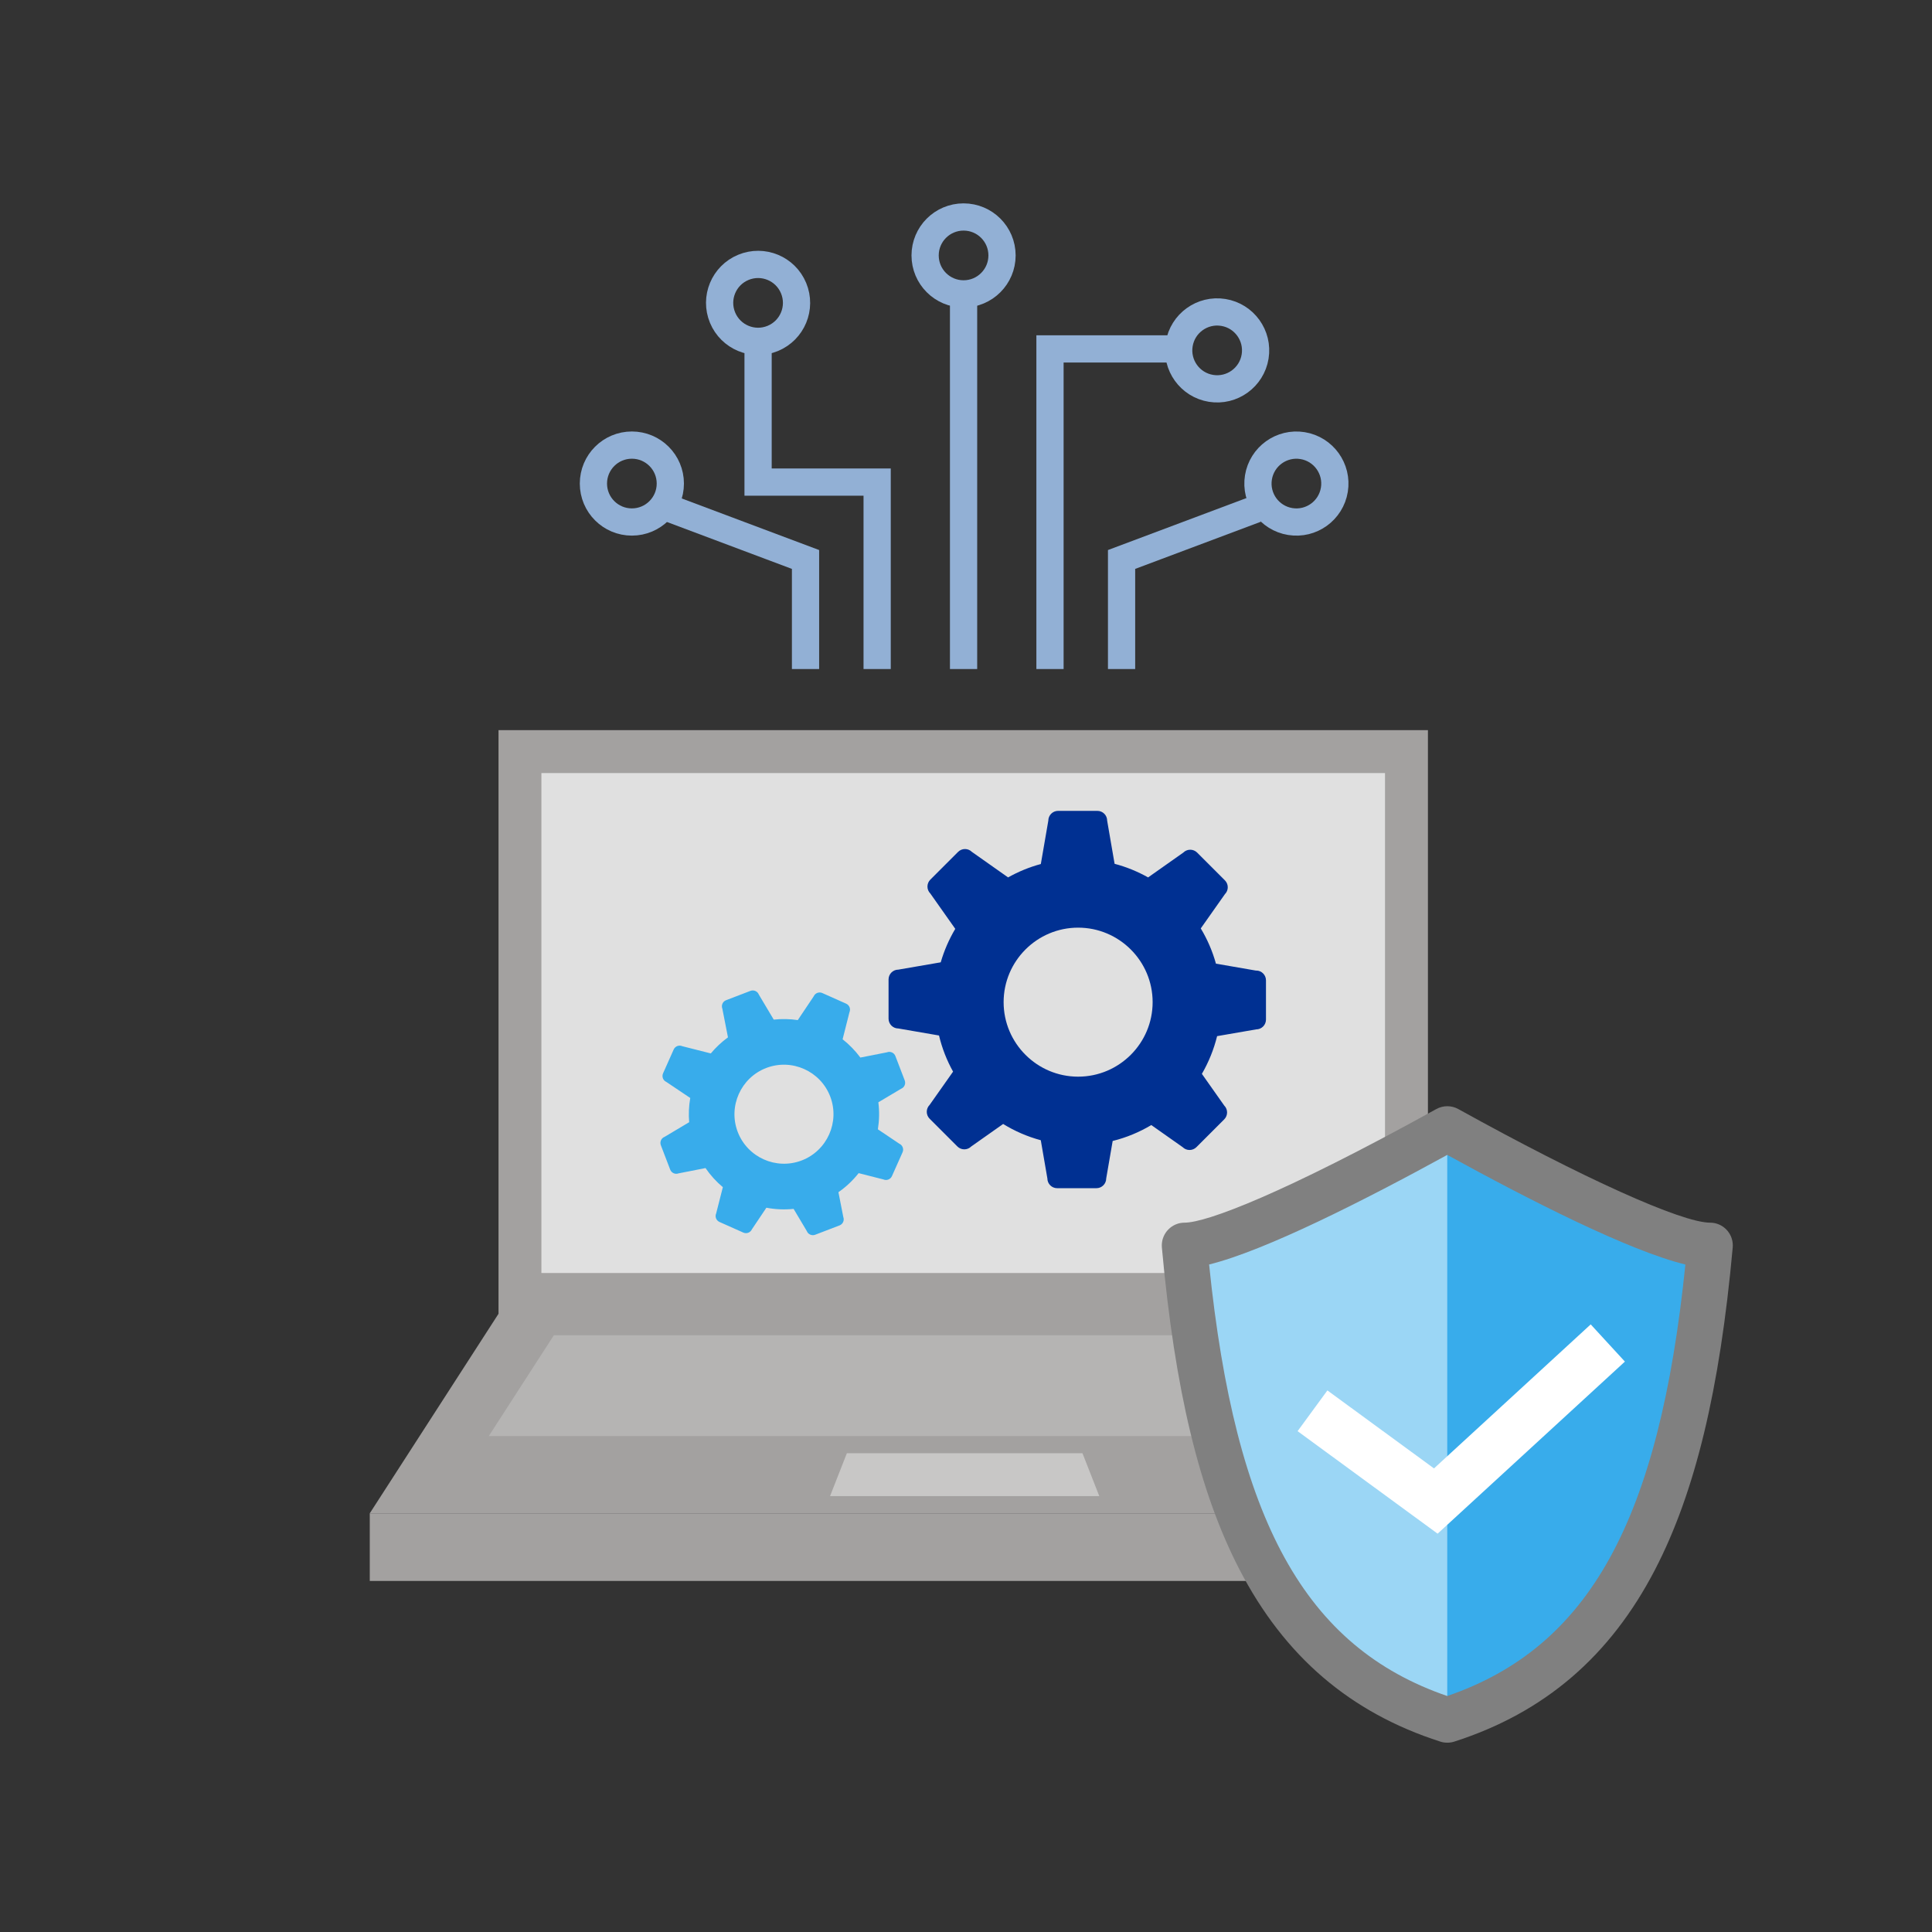 <?xml version="1.0" encoding="UTF-8"?>
<svg id="_レイヤー_2" data-name="レイヤー 2" xmlns="http://www.w3.org/2000/svg" viewBox="0 0 449.13 449.13">
  <rect x="0" y="0" width="449.13" height="449.13" fill="#333333" stroke="none"/>
  <defs>
    <style>
      .cls-1, .cls-2, .cls-3 {
        fill: none;
      }

      .cls-1, .cls-4, .cls-5, .cls-6, .cls-7, .cls-8, .cls-9, .cls-10, .cls-11, .cls-12 {
        stroke-width: 0px;
      }

      .cls-2 {
        stroke-linecap: round;
        stroke-linejoin: round;
      }

      .cls-2, .cls-3 {
        stroke: #92b0d5;
        stroke-width: 6.33px;
      }

      .cls-3 {
        stroke-miterlimit: 10;
      }

      .cls-4 {
        fill: gray;
      }

      .cls-5 {
        fill: #a3a1a0;
      }

      .cls-6 {
        fill: #38aceb;
      }

      .cls-7 {
        fill: #e0e0e0;
      }

      .cls-8 {
        fill: #c8c7c6;
      }

      .cls-9 {
        fill: #b5b4b3;
      }

      .cls-10 {
        fill: #9bd6f5;
      }

      .cls-11 {
        fill: #fff;
      }

      .cls-12 {
        fill: #003092;
      }
    </style>
  </defs>
  <g id="_レイヤー_1-2" data-name="レイヤー 1">
    <g>
      <g>
        <g>
          <rect class="cls-7" x="120.88" y="174.72" width="206.08" height="126.2"/>
          <path class="cls-5" d="m321.97,179.71v116.22H125.86v-116.22h196.11m9.98-9.98H115.89v136.17h216.06v-136.17h0Z"/>
        </g>
        <polygon class="cls-5" points="361.88 351.8 85.96 351.8 115.89 305.41 331.95 305.41 361.88 351.8"/>
        <polygon class="cls-9" points="334.88 333.84 113.63 333.84 128.76 310.4 319.75 310.4 334.88 333.84"/>
        <polygon class="cls-8" points="255.55 347.8 192.96 347.8 196.87 337.83 251.64 337.83 255.55 347.8"/>
        <rect class="cls-5" x="85.96" y="351.8" width="276.33" height="15.72"/>
      </g>
      <g>
        <path class="cls-12" d="m292.02,225.64l-9.35-1.62c-.81-2.91-2-5.66-3.53-8.19l5.61-7.96c.89-.89.89-2.33,0-3.22l-6.45-6.45c-.89-.89-2.33-.89-3.22,0l-8.18,5.77c-2.43-1.36-5.04-2.44-7.79-3.16l-1.73-10.03c0-1.26-1.02-2.28-2.28-2.28h-9.12c-1.26,0-2.28,1.02-2.28,2.28l-1.74,10.08c-2.69.72-5.24,1.78-7.61,3.11l-8.41-5.93c-.89-.89-2.33-.89-3.22,0l-6.45,6.45c-.89.89-.89,2.33,0,3.22l5.8,8.22c-1.44,2.41-2.58,5.02-3.38,7.78l-9.85,1.7c-1.26,0-2.28,1.02-2.28,2.28v9.12c0,1.26,1.02,2.28,2.28,2.28l9.45,1.63c.71,2.98,1.82,5.8,3.27,8.4l-5.45,7.73c-.89.89-.89,2.33,0,3.22l6.45,6.45c.89.89,2.33.89,3.22,0l7.42-5.23c2.69,1.66,5.63,2.94,8.75,3.78l1.53,8.87c0,1.26,1.02,2.28,2.28,2.28h9.12c1.26,0,2.28-1.02,2.28-2.28l1.5-8.7c3.2-.79,6.22-2.05,8.98-3.7l7.28,5.13c.89.89,2.33.89,3.22,0l6.45-6.45c.89-.89.89-2.33,0-3.22l-5.19-7.36c1.57-2.71,2.77-5.65,3.54-8.77l9.08-1.57c1.26,0,2.28-1.02,2.28-2.28v-9.12c0-1.26-1.02-2.28-2.28-2.28Zm-58.71,7.33c0-9.55,7.77-17.32,17.32-17.32s17.32,7.77,17.32,17.32-7.77,17.32-17.32,17.32-17.32-7.77-17.32-17.32Z"/>
        <path class="cls-6" d="m206.2,244.63l-6.19,1.22c-1.2-1.61-2.59-3.04-4.13-4.25l1.59-6.28c.34-.76,0-1.66-.77-2l-5.54-2.47c-.76-.34-1.66,0-2,.77l-3.7,5.52c-1.83-.27-3.71-.31-5.59-.11l-3.46-5.81c-.3-.78-1.17-1.17-1.96-.87l-5.66,2.17c-.78.3-1.17,1.17-.87,1.96l1.31,6.67c-1.5,1.09-2.83,2.35-3.99,3.74l-6.63-1.68c-.76-.34-1.66,0-2,.77l-2.47,5.54c-.34.76,0,1.66.77,2l5.55,3.73c-.32,1.84-.41,3.73-.25,5.63l-5.71,3.4c-.78.3-1.17,1.17-.87,1.96l2.17,5.66c.3.78,1.17,1.17,1.96.87l6.25-1.23c1.15,1.68,2.51,3.17,4.03,4.44l-1.55,6.09c-.34.76,0,1.66.77,2l5.54,2.47c.76.34,1.66,0,2-.77l3.36-5.01c2.06.39,4.19.49,6.33.27l3.06,5.14c.3.78,1.17,1.17,1.96.87l5.66-2.17c.78-.3,1.17-1.17.87-1.96l-1.13-5.76c1.8-1.25,3.37-2.75,4.7-4.43l5.74,1.46c.76.34,1.66,0,2-.77l2.47-5.54c.34-.76,0-1.66-.77-2l-4.97-3.34c.33-2.05.38-4.17.11-6.28l5.26-3.13c.78-.3,1.17-1.17.87-1.96l-2.17-5.66c-.3-.78-1.17-1.17-1.96-.87Zm-34.7,18.51c-2.27-5.93.71-12.6,6.63-14.87,5.93-2.27,12.6.71,14.87,6.63,2.27,5.93-.71,12.6-6.63,14.87-5.93,2.27-12.6-.71-14.87-6.63Z"/>
      </g>
    </g>
    <g>
      <circle class="cls-2" cx="224" cy="59.38" r="8.94"/>
      <circle class="cls-2" cx="176.23" cy="70.41" r="8.94" transform="translate(-13.53 72.8) rotate(-22.5)"/>
      <circle class="cls-2" cx="301.36" cy="112.41" r="8.94" transform="translate(142.13 391.87) rotate(-80.78)"/>
      <circle class="cls-2" cx="146.89" cy="112.41" r="8.94"/>
      <line class="cls-3" x1="224" y1="155.53" x2="224" y2="70.08"/>
      <polyline class="cls-3" points="203.91 155.53 203.91 112.07 176.23 112.07 176.23 81.11"/>
      <polyline class="cls-3" points="244.09 155.53 244.09 81.11 271.77 81.11"/>
      <polyline class="cls-3" points="187.26 155.53 187.26 130.06 155.99 118.32"/>
      <polyline class="cls-3" points="260.73 155.53 260.73 130.06 292.01 118.32"/>
      <circle class="cls-2" cx="282.93" cy="81.45" r="8.94" transform="translate(157.22 347.68) rotate(-80.78)"/>
    </g>
    <g>
      <g>
        <path class="cls-10" d="m336.44,399.84c-40.35-12.95-55.63-50.09-61.09-110.3v-.02c12.33,0,55.17-23.8,61.09-27.07,5.89,3.27,48.76,27.07,61.09,27.07v.02c-5.46,60.21-20.75,97.35-61.09,110.3Z"/>
        <path class="cls-6" d="m397.53,289.54v-.02c-12.33,0-55.2-23.8-61.09-27.07v137.39c40.35-12.95,55.63-50.09,61.09-110.3Z"/>
        <path class="cls-4" d="m336.44,405.12c-.54,0-1.09-.08-1.61-.25-20.96-6.73-36.24-19.82-46.7-40.03-9.3-17.96-15.03-41.73-18.03-74.83-.01-.16-.02-.32-.02-.48,0-2.92,2.37-5.3,5.28-5.3,5.18,0,23.18-6.88,58.15-26.2l.39-.21c1.59-.88,3.52-.88,5.11,0,28.98,16.06,51.91,26.41,58.53,26.41,2.92,0,5.28,2.37,5.28,5.28,0,.16,0,.34-.02.5-3,33.09-8.73,56.87-18.03,74.83-10.47,20.21-25.74,33.3-46.7,40.03-.53.17-1.07.25-1.61.25Zm-55.36-111.17c6.1,59.59,22.34,88.97,55.36,100.32,33.01-11.35,49.26-40.73,55.36-100.31-13.09-3.19-36.21-14.95-55.36-25.48-19.13,10.49-42.3,22.26-55.35,25.47Z"/>
      </g>
      <polygon class="cls-11" points="334.2 356.53 301.65 332.7 308.58 323.23 333.36 341.36 369.79 307.88 377.74 316.53 334.2 356.53"/>
    </g>
    <rect class="cls-1" width="449.13" height="449.13"/>
  </g>
</svg>